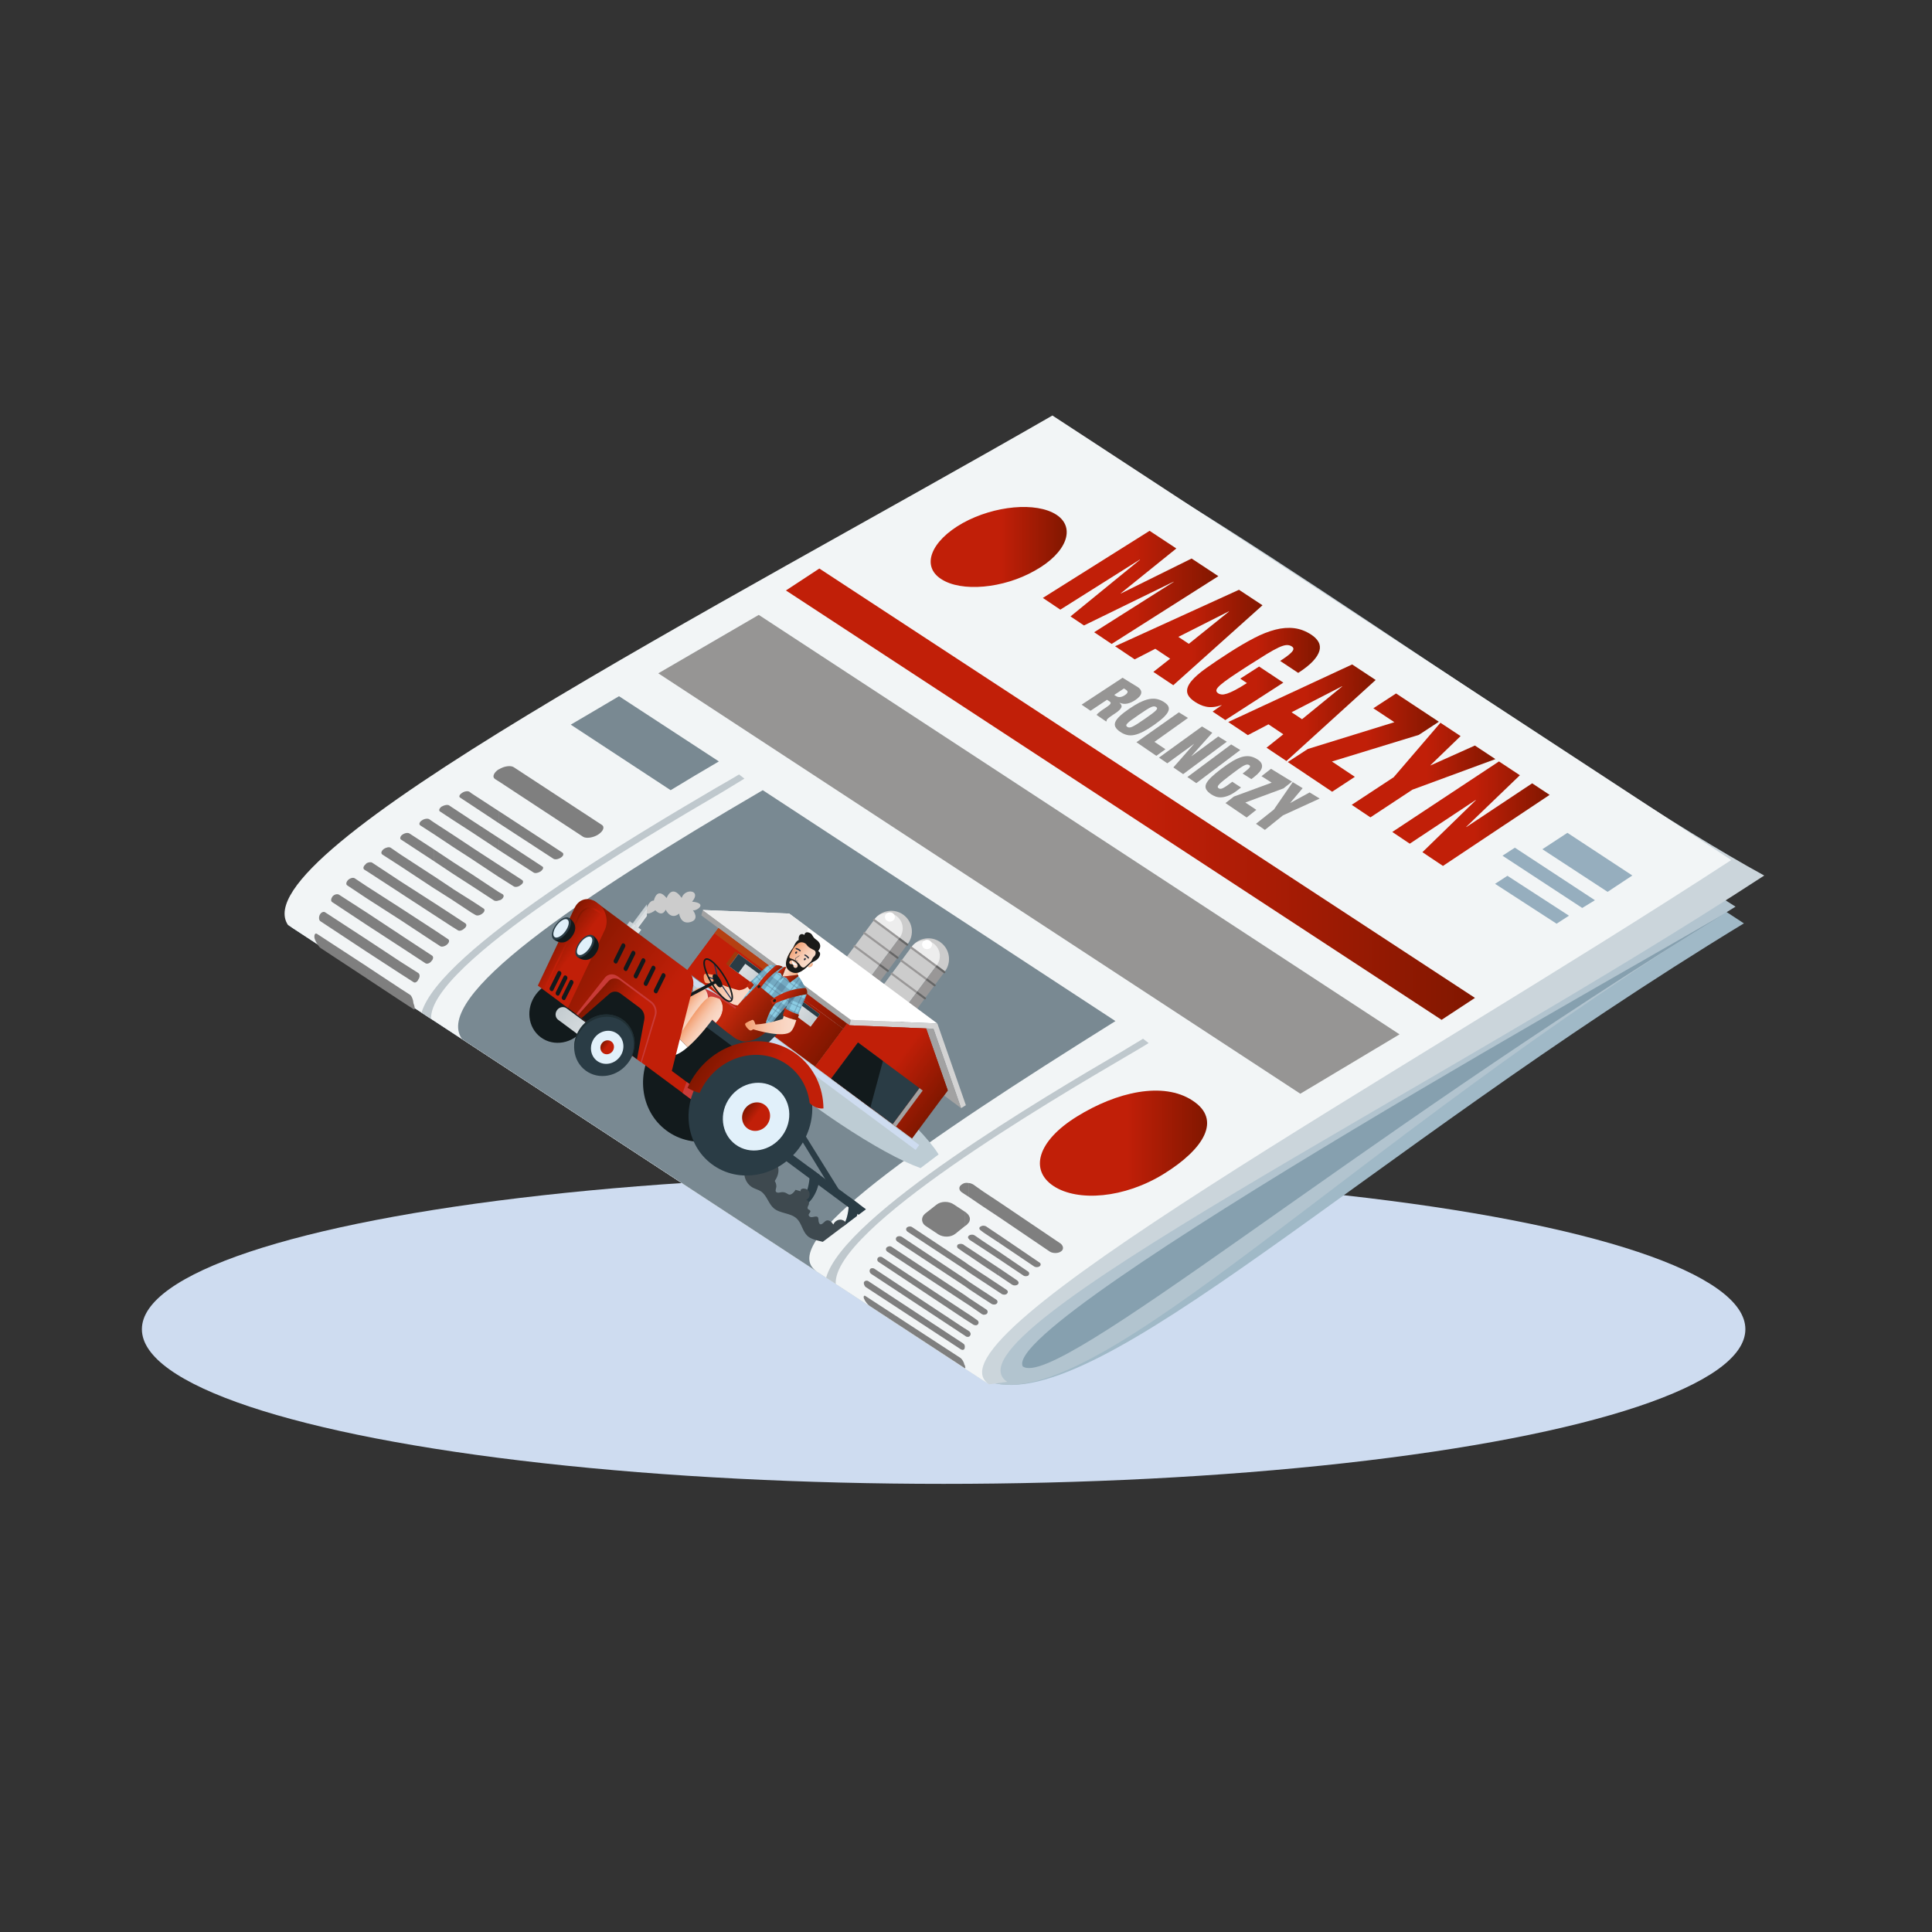 <?xml version="1.0" encoding="UTF-8"?><svg xmlns="http://www.w3.org/2000/svg" xmlns:xlink="http://www.w3.org/1999/xlink" viewBox="0 0 450 450"><rect x="0" y="0" width="450" height="450" fill="#333333" stroke="none"/><defs><style>.aw{fill:none;}.ax{fill:url(#p);}.ay{fill:url(#q);}.az{fill:url(#o);}.ba{fill:url(#r);}.bb{fill:url(#s);}.bc{fill:url(#u);}.bd{fill:url(#w);}.be{fill:url(#v);}.bf{fill:url(#t);}.bg{fill:url(#z);}.bh{fill:url(#y);}.bi{fill:url(#x);}.bj{fill:url(#af);}.bk{fill:url(#aa);}.bl{fill:url(#ae);}.bm{fill:url(#an);}.bn{fill:url(#ac);}.bo{fill:url(#am);}.bp{fill:url(#ab);}.bq{fill:url(#ag);}.br{fill:url(#ah);}.bs{fill:url(#at);}.bt{fill:url(#al);}.bu{fill:url(#aq);}.bv{fill:url(#ak);}.bw{fill:url(#av);}.bx{fill:url(#ap);}.by{fill:url(#au);}.bz{fill:url(#ao);}.ca{fill:url(#ad);}.cb{fill:url(#aj);}.cc{fill:url(#ai);}.cd{fill:url(#as);}.ce{fill:url(#ar);}.cf{fill:#cedcf0;}.cg,.ch,.ci,.cj,.ck,.cl,.cm,.cn,.co,.cp,.cq,.cr,.cs,.ct,.cu,.cv,.cw,.cx,.cy,.cz,.da,.db,.dc,.dd,.de,.df,.dg,.dh,.di,.dj{fill-rule:evenodd;}.cg,.dk{fill:#fff;}.dl{fill:#1a1a18;}.dm{mix-blend-mode:multiply;opacity:.52;}.ch{fill:#ededed;}.ci,.dn{fill:#2a3c45;}.do{fill:#ca5c47;}.cj{fill:#b2c4cf;}.dp{fill:#5a8da1;}.ck{fill:#d3d3d3;}.dq{fill:#22365b;}.dr{fill:#ab4b38;}.ds{fill:#1d2b2e;mix-blend-mode:screen;opacity:.71;}.dt{fill:#d67264;}.du,.cn{fill:#121a1c;}.dv,.dg{fill:#ccc;}.dw{fill:#8bcce3;}.dx{fill:#3e494f;}.dy{isolation:isolate;}.dz{fill:#c93b38;}.cl{fill:#96aebe;}.cm{fill:#666;}.ea,.dh{fill:#969594;}.co{fill:#9e3b0c;}.eb{fill:#212b3a;}.cp{fill:url(#d);}.cq{fill:url(#e);}.cr{fill:url(#f);}.cs{fill:url(#l);}.ct{fill:url(#n);}.cu{fill:url(#m);}.cv{fill:url(#h);}.cw{fill:url(#k);}.cx{fill:url(#j);}.cy{fill:url(#i);}.ec{fill:#ad584c;}.cz{fill:#bfc8cd;}.ed{opacity:.3;}.da{fill:#86a0af;}.ee{fill:#e1f0fa;}.db{fill:#a0b9c7;}.dc{fill:#f2f5f6;}.ef{clip-path:url(#g);}.eg{fill:#7f7f7f;}.dd{fill:#999797;}.eh{fill:#fbfbfb;}.de{fill:#798992;}.ei{fill:#bdccd4;}.ej{fill:#3c5c75;}.df{fill:#b54012;}.di{fill:#a2a2a2;}.dj{fill:#cbd5db;}</style><linearGradient id="d" x1="183.06" y1="184.98" x2="343.55" y2="184.98" gradientUnits="userSpaceOnUse"><stop offset=".52" stop-color="#c11f08"/><stop offset="1" stop-color="#811700"/></linearGradient><linearGradient id="e" x1="216.78" y1="127.4" x2="248.46" y2="127.4" xlink:href="#d"/><linearGradient id="f" x1="242.2" y1="266.27" x2="281.16" y2="266.27" xlink:href="#d"/><clipPath id="g"><polygon class="aw" points="176.72 300.5 91.05 236.14 177.66 184.04 259.81 237.83 176.72 300.5"/></clipPath><linearGradient id="h" x1="120.98" y1="217.59" x2="149.09" y2="217.59" gradientTransform="translate(229.05 -7.45) rotate(36.57)" xlink:href="#d"/><linearGradient id="i" x1="83.67" y1="223.37" x2="120.98" y2="223.37" gradientTransform="translate(229.05 -7.45) rotate(36.57)" xlink:href="#d"/><linearGradient id="j" x1="83.67" y1="223.37" x2="104.73" y2="223.37" gradientTransform="translate(229.05 -7.45) rotate(36.57)" xlink:href="#d"/><linearGradient id="k" x1="120.98" y1="217.59" x2="149.09" y2="217.59" gradientTransform="translate(229.05 -7.45) rotate(36.57)" xlink:href="#d"/><linearGradient id="l" x1="83.67" y1="217.12" x2="120.98" y2="217.12" gradientTransform="translate(229.05 -7.45) rotate(36.57)" xlink:href="#d"/><linearGradient id="m" x1="106.19" y1="220.2" x2="114.6" y2="220.2" gradientTransform="translate(229.05 -7.45) rotate(36.57)" gradientUnits="userSpaceOnUse"><stop offset=".15" stop-color="#e1e4e6"/><stop offset=".94" stop-color="#c5cdd1"/></linearGradient><linearGradient id="n" x1="90.99" x2="99.4" xlink:href="#m"/><linearGradient id="o" x1="338.39" y1="253.93" x2="343.18" y2="253.93" gradientTransform="translate(603.13 270.07) rotate(-143.43) scale(1 -1)" xlink:href="#m"/><linearGradient id="p" x1="366.27" y1="226.03" x2="378.35" y2="226.03" gradientTransform="translate(603.13 270.07) rotate(-143.43) scale(1 -1)" gradientUnits="userSpaceOnUse"><stop offset="0" stop-color="#fadbca"/><stop offset=".19" stop-color="#f9d7c5"/><stop offset=".41" stop-color="#f8cfb8"/><stop offset=".63" stop-color="#f7c0a2"/><stop offset=".86" stop-color="#f4ab83"/><stop offset="1" stop-color="#f39c6c"/></linearGradient><linearGradient id="q" x1="373.49" y1="236.29" x2="378.02" y2="236.29" xlink:href="#p"/><linearGradient id="r" x1="369.39" y1="236.18" x2="374.83" y2="236.18" xlink:href="#p"/><linearGradient id="s" x1="96.89" y1="222.67" x2="98.93" y2="222.67" gradientTransform="translate(229.05 -7.45) rotate(36.57)" gradientUnits="userSpaceOnUse"><stop offset="0" stop-color="#c1270b"/><stop offset=".27" stop-color="#c1270b"/><stop offset=".77" stop-color="#931e05"/><stop offset=".93" stop-color="#841c03"/><stop offset="1" stop-color="#841c03"/></linearGradient><linearGradient id="t" x1="101.54" y1="213.61" x2="104.84" y2="213.61" gradientTransform="translate(229.05 -7.45) rotate(36.57)" gradientUnits="userSpaceOnUse"><stop offset="0" stop-color="#f9dcca"/><stop offset="0" stop-color="#f9dcca"/><stop offset=".19" stop-color="#f8d8c5"/><stop offset=".4" stop-color="#f7cfb8"/><stop offset=".62" stop-color="#f6c0a2"/><stop offset=".85" stop-color="#f3ac84"/><stop offset="1" stop-color="#f29b6b"/></linearGradient><linearGradient id="u" x1="93.76" y1="228.08" x2="107.01" y2="228.08" xlink:href="#s"/><linearGradient id="v" x1="98.87" y1="218.52" x2="101.09" y2="218.52" xlink:href="#s"/><linearGradient id="w" x1="103.48" y1="219.3" x2="109.41" y2="219.3" xlink:href="#s"/><linearGradient id="x" x1="100.83" y1="215.38" x2="102.36" y2="215.38" xlink:href="#s"/><linearGradient id="y" x1="102.36" y1="215.31" x2="105.33" y2="215.31" xlink:href="#s"/><linearGradient id="z" x1="-4399.34" y1="-95.37" x2="-4393.82" y2="-95.37" gradientTransform="translate(-3104.86 -2693.73) rotate(-137.21) scale(1 -1)" xlink:href="#t"/><linearGradient id="aa" x1="-4398.98" y1="-95.47" x2="-4399.99" y2="-95.4" gradientTransform="translate(-3104.86 -2693.73) rotate(-137.21) scale(1 -1)" xlink:href="#t"/><linearGradient id="ab" x1="1654.69" y1="2560.32" x2="1666.76" y2="2560.32" gradientTransform="translate(2022.57 -2194.57) rotate(-175.82) scale(1 -1)" xlink:href="#p"/><linearGradient id="ac" x1="386.38" y1="254.1" x2="400.92" y2="254.1" gradientTransform="translate(603.13 270.07) rotate(-143.43) scale(1 -1)" xlink:href="#m"/><linearGradient id="ad" x1="397.16" y1="224.72" x2="398.81" y2="224.72" gradientTransform="translate(603.13 270.07) rotate(-143.43) scale(1 -1)" xlink:href="#m"/><linearGradient id="ae" x1="397.94" y1="224.83" x2="398.31" y2="224.83" gradientTransform="translate(603.13 270.07) rotate(-143.43) scale(1 -1)" xlink:href="#m"/><linearGradient id="af" x1="396.31" y1="228.39" x2="399.66" y2="228.39" gradientTransform="translate(-250.56 444.77) scale(1 -1)" xlink:href="#m"/><linearGradient id="ag" x1="398.03" y1="228.39" x2="398.99" y2="228.39" gradientTransform="translate(-251.51 444.46) scale(1 -1)" xlink:href="#m"/><linearGradient id="ah" x1="353.34" y1="240.35" x2="409.23" y2="240.35" gradientTransform="translate(603.13 270.07) rotate(-143.43) scale(1 -1)" xlink:href="#d"/><linearGradient id="ai" x1="399.2" y1="240.33" x2="411.91" y2="240.33" gradientTransform="translate(603.13 270.07) rotate(-143.43) scale(1 -1)" xlink:href="#d"/><linearGradient id="aj" x1="404.83" y1="240.74" x2="410.07" y2="240.74" gradientTransform="translate(603.13 270.07) rotate(-143.43) scale(1 -1)" xlink:href="#d"/><linearGradient id="ak" x1="378.09" y1="245.98" x2="396.3" y2="245.98" gradientTransform="translate(603.13 270.07) rotate(-143.43) scale(1 -1)" xlink:href="#d"/><linearGradient id="al" x1="384.83" y1="254.1" x2="387.94" y2="254.1" gradientTransform="translate(603.13 270.07) rotate(-143.43) scale(1 -1)" xlink:href="#d"/><linearGradient id="am" x1="337.45" y1="239.82" x2="366.2" y2="239.82" gradientTransform="translate(603.13 270.07) rotate(-143.43) scale(1 -1)" xlink:href="#d"/><linearGradient id="an" x1="345.73" y1="246.4" x2="352.08" y2="246.4" gradientTransform="translate(422.51 609) rotate(-90) scale(1 -1)" xlink:href="#d"/><linearGradient id="ao" x1="107.49" y1="222.58" x2="111.16" y2="222.58" xlink:href="#s"/><linearGradient id="ap" x1="242.91" y1="136.81" x2="283.78" y2="136.81" xlink:href="#d"/><linearGradient id="aq" x1="259.72" y1="148.48" x2="294.06" y2="148.48" xlink:href="#d"/><linearGradient id="ar" x1="276.5" y1="156.99" x2="307.44" y2="156.99" xlink:href="#d"/><linearGradient id="as" x1="286.08" y1="166.01" x2="320.42" y2="166.01" xlink:href="#d"/><linearGradient id="at" x1="299.96" y1="172.96" x2="335.14" y2="172.96" xlink:href="#d"/><linearGradient id="au" x1="314.83" y1="179.35" x2="348.3" y2="179.35" xlink:href="#d"/><linearGradient id="av" x1="324.29" y1="189.53" x2="360.94" y2="189.53" xlink:href="#d"/></defs><g class="dy"><g id="a"><ellipse class="cf" cx="219.79" cy="309.6" rx="186.74" ry="36.02"/></g><g id="c"><path class="db" d="M243.25,109.16c-69.41,50.62-155.95,119.59-176.18,106.27l154.73,101.38c.5.14,1.01.29,1.58.36l7.27,4.75c25.2,7.63,86.26-52.56,175.54-106.85l-154.01-100.8-.5.36-8.42-5.47Z"/><path class="cj" d="M243.25,109.16c-69.41,50.62-155.95,119.59-176.18,106.27l154.73,101.38c.5.14,1.01.29,1.58.36l7.27,4.75c25.2,7.63,84.38-56.38,173.59-110.74l-152.06-96.91-.5.36-8.42-5.47Z"/><path class="dj" d="M410.94,203.92c-77.33,50.47-192.67,107.21-176.33,117.94l-4.25.58-154.37-101.09c-11.23-16.7,99.72-73.58,176.54-117.72,34.13,16.92,117.94,78.19,158.4,100.3Z"/><path class="dc" d="M403.24,200.32c-77.98,50.83-189.22,111.38-172.87,122.11l-8.93-5.83h0l-154.37-101.16c-11.23-16.7,100.58-74.09,178.06-118.66l8.93,5.83,149.18,97.7Z"/><polygon class="cp" points="190.84 132.42 343.55 232.43 335.77 237.54 183.06 137.53 190.84 132.42"/><path class="cq" d="M246.06,119.89c4.61,3.02,2.38,8.93-5.04,13.03-7.34,4.18-17.14,5.04-21.82,1.94-4.68-3.02-2.38-8.86,5.04-13.03,7.42-4.1,17.14-4.97,21.82-1.94Z"/><path class="de" d="M259.81,237.83c-45.5,28.44-79.56,51.77-69.55,58.32l-82.66-54.14c-6.84-9.79,26.14-32.33,70.06-57.96l82.15,53.78Z"/><polygon class="cl" points="365.08 193.98 380.2 203.92 374.44 207.73 359.25 197.8 365.08 193.98"/><polygon class="cl" points="349.96 199.31 368.53 211.48 371.49 209.68 352.84 197.44 349.96 199.31"/><polygon class="cl" points="348.23 205.86 362.56 215.15 365.44 213.28 351.11 203.99 348.23 205.86"/><path class="cz" d="M100.41,237.32l-2.23-1.44c4.25-14.62,51.41-42.26,68.54-52.34,2.52-1.44,4.39-2.52,5.33-3.1l.07-.07,1.3,1.01h-.07c-1.01.65-2.88,1.73-5.33,3.24-17.71,10.37-68.26,40.03-67.61,52.7Z"/><path class="cz" d="M194.65,299.03l-2.23-1.44c4.18-14.62,51.26-42.34,68.47-52.42,2.52-1.51,4.32-2.59,5.26-3.17l.07-.07,1.3,1.01-.07.07c-1.01.65-2.88,1.73-5.33,3.17-17.71,10.37-68.18,40.1-67.46,52.85Z"/><path class="de" d="M132.95,168.78c3.67-2.16,7.49-4.39,11.23-6.62l23.26,15.19c-3.82,2.23-7.56,4.46-11.23,6.7l-23.26-15.26Z"/><path class="cr" d="M277.74,256.33c6.91,4.46,2.66,11.3-6.62,17.06s-20.09,6.55-25.7,2.88-3.89-10.44,5.4-16.2,20.09-8.21,26.93-3.74Z"/><polygon class="dh" points="325.98 240.92 302.87 254.75 153.33 156.83 176.73 143.22 325.98 240.92"/><path class="eg" d="M116.1,179.22h.07c1.22-.79,2.81-1.01,3.53-.5l20.45,13.39c.79.5.36,1.51-.86,2.3-1.15.72-2.74.94-3.46.5l-19.73-12.96v-2.74h0ZM116.1,209.75v-2.02l1.01.58c.36.29.22.79-.36,1.22-.22.14-.43.14-.65.22h0ZM116.1,204.2v-2.81l5.54,3.6c.36.29.22.79-.36,1.15-.5.43-1.3.58-1.66.29l-3.53-2.23h0ZM116.1,197.94l8.14,5.26c.36.29,1.08.14,1.66-.22.58-.43.79-.94.43-1.15l-10.22-6.7v2.81h0ZM116.1,191.68l12.82,8.35c.36.22,1.08.14,1.73-.29.58-.36.72-.86.36-1.15l-14.9-9.72v2.81ZM115.31,181.45c-.72-.43-.36-1.44.79-2.23v2.74l-.79-.5h0ZM116.1,188.87v2.81l-6.19-4.1v-2.74l6.19,4.03h0ZM116.1,195.13l-6.19-4.03v2.74l6.19,4.1v-2.81h0ZM116.1,201.4v2.81l-6.19-4.1v-2.74l6.19,4.03h0ZM116.1,207.73l-6.19-4.1v2.74l5.18,3.38c.29.14.65.14,1.01,0v-2.02h0ZM109.91,212.63v-2.81l2.74,1.8c.36.22.22.79-.29,1.15-.5.43-1.22.58-1.58.36l-.86-.5ZM109.91,184.84v2.74l-2.74-1.8c-.36-.22-.14-.72.43-1.08.58-.43,1.37-.5,1.73-.29l.58.43h0ZM109.91,191.1v2.74l-4.46-2.88v-2.81l4.46,2.95h0ZM109.91,197.36v2.74l-4.46-2.88v-2.81l4.46,2.95h0ZM109.91,203.63v2.74l-4.46-2.88v-2.74l4.46,2.88h0ZM109.91,209.82v2.81l-4.46-2.95v-2.66l4.46,2.81h0ZM105.45,215.94v-2.81l2.95,1.94c.36.29.29.79-.29,1.22-.43.43-1.15.65-1.51.36l-1.15-.72ZM105.45,188.15v2.81l-2.95-1.94c-.36-.22-.22-.72.36-1.15.65-.36,1.37-.5,1.73-.29l.86.58h0ZM105.45,194.41v2.81l-4.32-2.88v-2.74l4.32,2.81h0ZM105.45,200.75v2.74l-4.32-2.88v-2.74l4.32,2.88h0ZM105.45,207.01v2.66l-4.32-2.74v-2.81l4.32,2.88h0ZM105.45,213.13v2.81l-4.32-2.81v-2.81l4.32,2.81h0ZM101.13,219.47v-2.88l3.24,2.16c.36.22.29.79-.22,1.22-.43.43-1.22.65-1.58.43l-1.44-.94ZM101.13,191.6v2.74l-3.24-2.09c-.36-.22-.22-.79.36-1.15.58-.43,1.37-.5,1.73-.29l1.15.79h0ZM101.13,197.87l-5.76-3.74c-.36-.22-1.08-.14-1.66.29-.22.14-.36.36-.43.5v.5c.07.07.07.14.14.14l7.7,5.04v-2.74h0ZM101.13,204.13v2.81l-7.85-5.18v-2.74l7.85,5.11h0ZM101.13,210.32l-7.85-5.04v2.74l7.85,5.11v-2.81h0ZM101.13,216.59v2.88l-7.85-5.18v-2.81l7.85,5.11h0ZM93.28,233.08v-2.81l2.23,1.44c.36.22.72,1.08.79,1.94.36.94.43,1.66.07,1.44l-3.1-2.02h0ZM93.28,226.81v-2.81l4.18,2.66c.36.29.36.94,0,1.44-.22.58-.79.94-1.15.65l-3.02-1.94h0ZM93.28,220.55l5.83,3.82c.36.22,1.01,0,1.37-.5.5-.5.5-1.08.14-1.3l-7.34-4.82v2.81ZM93.28,194.92v.5c-.07-.14-.07-.29,0-.5h0ZM93.28,199.02v2.74l-4.25-2.74c-.36-.29-.22-.79.29-1.22.58-.43,1.3-.58,1.66-.36l2.3,1.58h0ZM93.28,205.28l-6.55-4.32c-.29-.22-.86-.14-1.3.07v1.87l7.85,5.11v-2.74h0ZM93.28,211.48v2.81l-7.85-5.04v-2.81l7.85,5.04h0ZM93.28,217.74l-7.85-5.18v2.88l7.85,5.11v-2.81h0ZM93.28,224v2.81l-7.85-5.11v-2.88l7.85,5.18h0ZM93.28,230.27l-7.85-5.18v2.81l7.85,5.18v-2.81ZM85.43,201.04v1.87l-.58-.36c-.36-.29-.22-.79.29-1.22.07-.14.22-.22.29-.29h0ZM85.43,206.44v2.81l-4.54-3.02c-.36-.22-.29-.79.22-1.3.5-.43,1.15-.58,1.51-.36l2.81,1.87h0ZM85.43,212.56l-6.48-4.18c-.43-.22-1.08-.07-1.51.43-.36.5-.43,1.08-.07,1.3l8.06,5.33v-2.88h0ZM85.43,218.82v2.88l-10.8-7.13c-.36-.22-.43-.94-.14-1.51s.86-.79,1.22-.58l9.72,6.34h0ZM85.43,225.08l-11.59-7.56c-.43-.29-.72.22-.58,1.01.29,1.01,1.08,2.09,1.44,2.3l10.73,7.06v-2.81Z"/><path class="eg" d="M232.67,279.95l14.4,9.72c.65.58.72,1.37.07,1.8-.65.5-1.87.5-2.59.07l-11.88-8.06v-3.53h0ZM232.67,300.97v-1.73l1.73,1.15c.43.29.43.65.14.94s-.86.29-1.22.07l-.65-.43h0ZM232.67,297.16l3.1,2.09c.36.22.94.22,1.3-.07.29-.29.22-.65-.14-.94l-4.25-2.88v1.8h0ZM232.67,293.27l5.69,3.82c.29.22.86.22,1.15,0,.29-.29.29-.72-.07-.94l-6.77-4.61v1.73h0ZM232.67,289.45l8.21,5.54c.36.22.94.22,1.3-.07.29-.22.29-.65-.07-.86l-9.43-6.41v1.8ZM229.07,277.57l3.6,2.38v3.53l-3.6-2.38v-3.53h0ZM232.67,287.65v1.8l-3.6-2.38v-1.58c.22,0,.43.07.58.14l3.02,2.02h0ZM232.67,291.54l-3.6-2.38v1.73l3.6,2.38v-1.73h0ZM232.67,295.36v1.8l-3.6-2.38v-1.8l3.6,2.38h0ZM232.67,299.24l-3.6-2.38v1.73l3.6,2.38v-1.73h0ZM229.07,306.23v-1.66l.65.43c.36.22.43.65.14,1.01-.14.14-.5.22-.79.22h0ZM229.07,302.48v-1.73l2.95,1.94c.36.22.43.65.14.94s-.86.29-1.22.07l-1.87-1.22ZM225.69,275.56c.29,0,.65.14.94.29l2.45,1.73v3.53l-3.38-2.3v-3.24h0ZM229.07,285.49v1.58l-.65-.5c-.36-.22-.43-.65-.07-.86.22-.14.43-.22.72-.22h0ZM229.07,289.16v1.73l-3.31-2.16c0-.07-.07-.07-.07-.14v-.79h0c.36-.29.94-.29,1.3-.07l2.09,1.44h0ZM229.07,292.98l-3.38-2.23v1.73l3.38,2.3v-1.8h0ZM229.07,296.87v1.73l-3.38-2.23v-1.73l3.38,2.23h0ZM229.07,300.76l-3.38-2.23v1.73l3.38,2.23v-1.73h0ZM229.07,304.57v1.66c-.14-.07-.22-.07-.36-.14l-3.02-2.09v-1.66l3.38,2.23h0ZM225.69,311.34v-1.3c.36.22.5.72.29,1.01-.07.14-.14.22-.29.29h0ZM225.69,307.88l1.01.65c.36.22.86.22,1.08-.07.29-.36.14-.79-.22-1.01l-1.87-1.3v1.73h0ZM225.69,284.7v-1.51c.29.43.29,1.01,0,1.51ZM224.68,275.56c.29-.07.65-.07,1.01,0v3.24l-1.01-.65v-2.59h0ZM225.69,283.19v1.51c-.14.14-.29.36-.5.58l-.5.36v-3.46l.29.22c.29.22.58.5.72.79h0ZM225.69,287.8v.79c-.29-.22-.29-.58,0-.79h0ZM225.69,290.75v1.73l-1.01-.65v-1.73l1.01.65h0ZM225.69,294.64v1.73l-1.01-.72v-1.73l1.01.72h0ZM225.69,298.52v1.73l-1.01-.72v-1.73l1.01.72h0ZM225.69,302.34v1.66l-1.01-.65v-1.73l1.01.72h0ZM225.69,306.16v1.73l-1.01-.65v-1.73l1.01.65h0ZM225.69,310.04v1.3c-.22.07-.5.07-.72-.07l-.29-.22v-1.66l1.01.65h0ZM224.68,318.68v-.79c.22.58.22.86,0,.79h0ZM224.68,314.08v-.72c.07.22.07.43,0,.65v.07ZM224.03,277.72c-.72-.5-.79-1.3-.07-1.8.22-.14.43-.29.72-.36v2.59l-.65-.43h0ZM224.68,282.18v3.46l-2.16,1.73c-1.08.86-2.81.86-3.96.14l-2.81-1.87c-1.22-.72-1.3-2.09-.29-2.95l2.66-2.09c1.08-.86,2.88-.86,4.03-.07l2.52,1.66h0ZM224.68,290.1v1.73l-1.44-1.01c-.36-.22-.43-.65-.14-.94.36-.22.94-.22,1.3,0l.29.22h0ZM224.68,293.92l-12.17-8.06c-.36-.29-.94-.22-1.22,0-.36.29-.29.72.07,1.01l13.32,8.78v-1.73h0ZM224.68,297.8l-14.62-9.72c-.36-.22-.94-.22-1.22.07s-.22.72.14,1.01l15.7,10.37v-1.73h0ZM224.68,301.62l-16.92-11.16c-.36-.29-.86-.22-1.22.07-.29.29-.22.79.14,1.01l18,11.81v-1.73h0ZM224.68,305.51v1.73l-19.94-13.25c-.43-.22-.5-.65-.29-1.01.29-.29.79-.36,1.15-.07l19.08,12.6h0ZM224.68,309.4v1.66l-21.74-14.33c-.36-.22-.5-.72-.29-1.08.14-.29.65-.36,1.01-.14l21.02,13.9h0ZM224.68,313.36v.72c-.14.36-.5.43-.86.22l-22.1-14.47c-.36-.22-.58-.79-.5-1.15.14-.36.65-.5,1.01-.29l22.03,14.47c.22.14.36.29.43.5h0ZM224.68,317.89v.79l-.07-.07-22.1-14.47c-.36-.22-1.01-1.01-1.3-1.73-.14-.5.07-.79.43-.5l22.1,14.4c.36.29.79.94.86,1.51l.07.07Z"/><path class="da" d="M238.21,318.25c7.7,5.76,76.1-51.98,164.45-106.06-9.22,5.83-169.85,94.97-164.45,106.06Z"/><g class="ef"><ellipse class="ei" cx="190.52" cy="250.86" rx="5.96" ry="36" transform="translate(-124.47 254.41) rotate(-53.43)"/><rect class="cf" x="146.84" y="244.46" width="74.15" height="1.43" transform="translate(182.28 -61.31) rotate(36.57)"/><polygon class="dg" points="192.12 247.8 197.94 252.12 218.19 224.83 212.36 220.51 192.12 247.8 192.12 247.8"/><polygon class="dd" points="197.94 252.12 199.85 253.54 220.1 226.24 218.19 224.83 197.94 252.12 197.94 252.12"/><path class="dg" d="M219.1,219.51c2.14,1.58,2.58,4.6,1,6.73l-7.73-5.74c1.58-2.14,4.6-2.58,6.73-1h0Z"/><path class="ch" d="M217.44,219.76c1.61,1.19,1.95,3.46.75,5.07l-5.82-4.32c1.19-1.61,3.46-1.95,5.07-.75h0Z"/><path class="cg" d="M216.59,219.11c.52.35.65,1.02.28,1.51-.37.49-1.08.61-1.61.26-.52-.35-.65-1.02-.28-1.51.37-.49,1.08-.61,1.61-.26h0Z"/><path class="dd" d="M212.07,220.9c-.11-.08-.13-.23-.05-.34s.23-.13.34-.05l5.82,4.32-.29.39-5.82-4.32Z"/><path class="cm" d="M217.9,225.22l.29-.39,1.91,1.42c.11.08.13.23.05.34s-.23.13-.34.05l-1.91-1.42Z"/><path class="dd" d="M209.81,223.95c-.11-.08-.13-.23-.05-.34s.23-.13.34-.05l5.82,4.32-.29.39-5.82-4.32Z"/><path class="cm" d="M215.64,228.27l.29-.39,1.91,1.42c.11.08.13.23.05.34s-.23.13-.34.05l-1.91-1.42Z"/><path class="dd" d="M207.55,226.99c-.11-.08-.13-.23-.05-.34s.23-.13.34-.05l5.82,4.32-.29.39-5.82-4.32Z"/><path class="cm" d="M213.38,231.31l.29-.39,1.91,1.42c.11.08.13.23.05.34s-.23.13-.34.05l-1.91-1.42Z"/><path class="dd" d="M205.3,230.04c-.11-.08-.13-.23-.05-.34s.23-.13.34-.05l5.82,4.32-.29.39-5.82-4.32Z"/><path class="cm" d="M211.12,234.36l.29-.39,1.91,1.42c.11.08.13.23.05.34s-.23.13-.34.05l-1.91-1.42Z"/><path class="dd" d="M203.04,233.08c-.11-.08-.13-.23-.05-.34s.23-.13.34-.05l5.82,4.32-.29.39-5.82-4.32Z"/><path class="cm" d="M208.86,237.4l.29-.39,1.91,1.42c.11.08.13.23.05.34s-.23.13-.34.05l-1.91-1.42Z"/><path class="dd" d="M200.78,236.13c-.11-.08-.13-.23-.05-.34s.23-.13.34-.05l5.82,4.32-.29.39-5.82-4.32Z"/><path class="cm" d="M206.6,240.45l.29-.39,1.91,1.42c.11.08.13.23.05.34s-.23.13-.34.05l-1.91-1.42Z"/><path class="dd" d="M198.52,239.17c-.11-.08-.13-.23-.05-.34s.23-.13.34-.05l5.82,4.32-.29.39-5.82-4.32Z"/><path class="cm" d="M204.34,243.49l.29-.39,1.91,1.42c.11.08.13.23.05.34s-.23.13-.34.05l-1.91-1.42Z"/><path class="dd" d="M196.26,242.22c-.11-.08-.13-.23-.05-.34s.23-.13.34-.05l5.82,4.32-.29.39-5.82-4.32Z"/><path class="cm" d="M202.08,246.54l.29-.39,1.91,1.42c.11.08.13.23.05.34s-.23.13-.34.05l-1.91-1.42Z"/><path class="dd" d="M194,245.26c-.11-.08-.13-.23-.05-.34s.23-.13.34-.05l5.82,4.32-.29.39-5.82-4.32Z"/><path class="cm" d="M199.82,249.59l.29-.39,1.91,1.42c.11.08.13.23.05.34s-.23.13-.34.05l-1.91-1.42Z"/><polygon class="dg" points="183.47 241.39 189.3 245.71 209.54 218.42 203.72 214.1 183.47 241.39 183.47 241.39"/><polygon class="dd" points="189.3 245.71 191.21 247.12 211.45 219.83 209.54 218.42 189.3 245.71 189.3 245.71"/><path class="dg" d="M210.45,213.1c2.14,1.58,2.58,4.6,1,6.73l-7.73-5.74c1.58-2.14,4.6-2.58,6.73-1h0Z"/><path class="ch" d="M208.79,213.34c1.61,1.19,1.95,3.46.75,5.07l-5.82-4.32c1.19-1.61,3.46-1.95,5.07-.75h0Z"/><path class="cg" d="M207.94,212.7c.52.35.65,1.02.28,1.51-.37.49-1.08.61-1.61.26-.52-.35-.65-1.02-.28-1.51.37-.49,1.08-.61,1.61-.26h0Z"/><path class="dd" d="M203.43,214.49c-.11-.08-.13-.23-.05-.34s.23-.13.34-.05l5.82,4.32-.29.39-5.82-4.32Z"/><path class="cm" d="M209.25,218.81l.29-.39,1.91,1.42c.11.08.13.23.05.34s-.23.13-.34.05l-1.91-1.42Z"/><path class="dd" d="M201.17,217.53c-.11-.08-.13-.23-.05-.34s.23-.13.34-.05l5.82,4.32-.29.39-5.82-4.32Z"/><path class="cm" d="M206.99,221.85l.29-.39,1.91,1.42c.11.08.13.23.05.34s-.23.13-.34.05l-1.91-1.42Z"/><path class="dd" d="M198.91,220.58c-.11-.08-.13-.23-.05-.34s.23-.13.34-.05l5.82,4.32-.29.39-5.82-4.32Z"/><path class="cm" d="M204.73,224.9l.29-.39,1.91,1.42c.11.08.13.23.05.34s-.23.13-.34.05l-1.91-1.42Z"/><path class="dd" d="M196.65,223.62c-.11-.08-.13-.23-.05-.34s.23-.13.34-.05l5.82,4.32-.29.39-5.82-4.32Z"/><path class="cm" d="M202.48,227.94l.29-.39,1.91,1.42c.11.08.13.23.05.34s-.23.13-.34.05l-1.91-1.42Z"/><path class="dd" d="M194.39,226.67c-.11-.08-.13-.23-.05-.34s.23-.13.34-.05l5.82,4.32-.29.39-5.82-4.32Z"/><path class="cm" d="M200.22,230.99l.29-.39,1.91,1.42c.11.08.13.23.05.34s-.23.13-.34.05l-1.91-1.42Z"/><path class="dd" d="M192.13,229.71c-.11-.08-.13-.23-.05-.34s.23-.13.34-.05l5.82,4.32-.29.39-5.82-4.32Z"/><path class="cm" d="M197.96,234.04l.29-.39,1.91,1.42c.11.08.13.23.05.34s-.23.13-.34.05l-1.91-1.42Z"/><path class="dd" d="M189.87,232.76c-.11-.08-.13-.23-.05-.34s.23-.13.34-.05l5.82,4.32-.29.39-5.82-4.32Z"/><path class="cm" d="M195.7,237.08l.29-.39,1.91,1.42c.11.08.13.23.05.34s-.23.13-.34.05l-1.91-1.42Z"/><path class="dd" d="M187.61,235.81c-.11-.08-.13-.23-.05-.34s.23-.13.34-.05l5.82,4.32-.29.39-5.82-4.32Z"/><path class="cm" d="M193.44,240.13l.29-.39,1.91,1.42c.11.08.13.23.05.34s-.23.13-.34.05l-1.91-1.42Z"/><path class="dd" d="M185.35,238.85c-.11-.08-.13-.23-.05-.34s.23-.13.34-.05l5.82,4.32-.29.39-5.82-4.32Z"/><path class="cm" d="M191.18,243.17l.29-.39,1.91,1.42c.11.08.13.23.05.34s-.23.13-.34.05l-1.91-1.42Z"/><polygon class="di" points="198.18 237.56 163.69 211.96 163.35 213.22 197.85 238.81 198.18 237.56 198.18 237.56"/><polygon class="cg" points="218.33 238.39 183.83 212.79 163.69 211.96 198.18 237.56 218.33 238.39 218.33 238.39"/><polygon class="ck" points="198.18 237.56 218.33 238.39 224.97 257.42 223.86 258.11 217.42 239.62 197.85 238.81 198.18 237.56 198.18 237.56"/><polygon class="di" points="220.75 253.98 215.71 239.55 217.42 239.62 223.86 258.11 219.88 255.15 220.75 253.98 220.75 253.98"/><polygon class="cv" points="220.75 253.98 215.71 239.55 197.85 238.81 197.3 238.41 189.86 248.44 212.43 265.19 220.75 253.98 220.75 253.98"/><polygon class="cy" points="189.86 248.44 196.4 239.62 166.43 217.39 159.89 226.21 189.86 248.44 189.86 248.44"/><polygon class="cx" points="166.43 217.39 159.89 226.21 176.8 238.76 179.87 227.36 166.43 217.39 166.43 217.39"/><polygon class="cw" points="208.73 239.26 197.85 238.81 197.3 238.41 189.86 248.44 203.52 258.58 208.5 240.08 214.13 240.32 219.49 255.67 220.75 253.98 215.71 239.55 208.73 239.26 208.73 239.26"/><polygon class="ci" points="199.84 242.82 214.17 253.45 207.94 261.85 193.6 251.22 199.84 242.82 199.84 242.82"/><polygon class="di" points="214.17 253.45 214.92 254.01 208.69 262.41 207.94 261.85 214.17 253.45 214.17 253.45"/><polygon class="cn" points="199.84 242.82 205.65 247.13 202.72 257.98 193.6 251.22 199.84 242.82 199.84 242.82"/><polygon class="cs" points="196.4 239.62 197.3 238.41 167.33 216.17 166.43 217.39 196.4 239.62 196.4 239.62"/><polygon class="cu" points="184.21 231.23 190.96 236.24 188.81 239.14 182.06 234.12 184.21 231.23 184.21 231.23"/><polygon class="co" points="183.46 230.67 184.21 231.23 182.06 234.12 181.31 233.57 183.46 230.67 183.46 230.67"/><polygon class="ci" points="184.21 231.23 190.96 236.24 190.42 236.96 185.8 233.53 184.19 235.7 182.06 234.12 184.21 231.23 184.21 231.23"/><polygon class="co" points="171.25 221.61 172 222.17 169.85 225.07 169.1 224.51 171.25 221.61 171.25 221.61"/><polygon class="df" points="167.33 216.17 166.43 217.39 179.87 227.36 180.3 225.79 167.33 216.17 167.33 216.17"/><polygon class="ct" points="172 222.17 178.76 227.18 176.61 230.08 169.85 225.07 172 222.17 172 222.17"/><polygon class="ci" points="172 222.17 178.76 227.18 178.22 227.91 173.59 224.48 171.98 226.65 169.85 225.07 172 222.17 172 222.17"/><polygon class="ch" points="188.24 216.07 183.83 212.79 163.69 211.96 185.06 227.82 188.24 216.07"/><path class="dn" d="M206.8,285.45l2.37,1.76s.02,7.28-6.79,8.53l-.24-.18s5.16-1.77,4.66-10.11Z"/><path class="dn" d="M197.69,278.69l2.37,1.76s.02,7.28-6.79,8.53l-.24-.18s5.16-1.77,4.66-10.11Z"/><path class="dn" d="M188.58,271.93l2.37,1.76s.02,7.28-6.79,8.53l-.24-.18s5.16-1.77,4.66-10.11Z"/><path class="az" d="M179.47,265.17l2.37,1.76s.02,7.28-6.79,8.53l-.24-.18s5.16-1.77,4.66-10.11Z"/><polygon class="dn" points="178.52 267.02 207.8 288.74 209.18 287.21 179.9 265.49 178.52 267.02"/><polygon class="dn" points="193.78 277.21 174.15 245.06 174.88 244.07 195.29 276.9 193.78 277.21"/><path class="dx" d="M205.21,297.67c-.06-.1-.14-.18-.22-.27-.13-.14-.25-.32-.22-.51.02-.15.13-.28.18-.42.13-.34-.05-.73-.33-.95-.28-.23-.64-.32-.99-.41.48-.12.97-.24,1.38-.52.41-.28.73-.75.68-1.25-.05-.49-.56-.93-1.04-.78.45-.3.9-.67,1.05-1.19.31-1.11-1.16-1.5-1.97-1.28-1.31.36-2.14,1.97-3.73,1.34-.44-.18-.76-.57-1.16-.82-.67-.43-1.58-.44-2.26-.03.29-.17.1-.64-.19-.82-.29-.18-.67-.27-.81-.58-.14-.31.04-.67.1-1,.04-.21-.07-.45-.01-.64.05-.15.26-.23.32-.4.08-.24.16-.8-.15-.95.29.14.65.12.92-.05,1.25-.78-.03-2.09-1.06-2.06-.69.02-1.34.48-1.59,1.13-.21-.29-.44-.58-.74-.78-.3-.19-.71-.26-1.02-.08-.5.3-1.29,1.54-1.65.25-.18-.66.16-1.43-.98-1.21-.28.05-.56.14-.84.1-.28-.04-.56-.28-.52-.56.05-.34.52-.59.38-.91-.09-.22-.4-.24-.55-.41-.13-.16-.1-.39-.03-.58.08-.19.2-.36.25-.56.1-.42-.2-.89-.62-.97.42-.21.72-.63.79-1.09.1-.69-.29-1.28-.94-1.51-.38-.13-1.34-.1-1.14.57-.4-.11-.8-.23-1.2-.34-.27.45-.98,1.31-1.59,1.09-.19-.07-.35-.2-.52-.3-.36-.2-.78-.29-1.19-.23-.22.03-.43.09-.65.11-.22.01-.46-.04-.6-.2-.25-.28.07-.89.08-1.23,0-.46-.12-.91-.37-1.29.57-.85.96-1.87.84-2.89-.12-1.02-.83-2.01-1.83-2.22-.81-.17-1.63.16-2.46.25s-1.85-.22-2-1.04c-.12-.09-1.66,3.44-1.66,4.01,0,1.38.76,2.77,1.99,3.43.61.33,1.31.49,1.89.87,1.39.92,1.74,2.86,3,3.94,1.51,1.28,3.94,1.04,5.37,2.42,1.14,1.1,1.31,2.94,2.47,4.01,1.29,1.19,3.32,1.05,4.87,1.88,1.94,1.03,2.75,3.24,4.22,4.76,1.56,1.6,3.68,2.71,5.67,3.69.58.29.85.52,1.54.41.29-.04.97-.29.9-.69-.01-.08-.04-.14-.08-.21Z"/><ellipse class="du" cx="164.19" cy="251.25" rx="15.04" ry="14.06" transform="translate(-135.42 233.42) rotate(-53.43)"/><rect class="du" x="152.24" y="238.33" width="20.05" height="14.82" transform="translate(178.36 -48.3) rotate(36.57)"/><path class="dn" d="M169.53,240.35l6.84,5.08,6.82-6.74c.96-.95.87-2.37-.2-3.17l-2.95-2.19c-1.07-.8-2.73-.67-3.69.28l-6.82,6.74Z"/><rect class="dn" x="162.6" y="240.87" width="14.6" height="2.07" transform="translate(177.58 -53.6) rotate(36.57)"/><path class="ax" d="M174.14,229.81c-.89.81-2.02.83-2.02.83,0,0-3.1-.65-6.12-2.31,0,0,.46-1.31-.12-1.32,0,0-1.37-.27-1.77-.13-.32.12-.23,1.5.15,1.99.09.12.54.16.72.12.46.56,4.95,5.68,7.18,5.14.85-.21,2.17-1.22,3.4-2.46l-1.42-1.87Z"/><path class="ay" d="M163.37,235.65s.05.04.14.11c2.04-2.26,1.53-4.55.54-5.52,0,0-1.05-.48-1.87.08-1.25.85-4.38,6.05-6.47,9.69l2.14,2.22c1.48-1.22,3.36-3.24,5.53-6.59Z"/><path class="ee" d="M155.7,240.01c-1.18,2.04-2.03,3.59-2.03,3.59l.43.5s1.37.08,3.74-1.87l-2.14-2.22Z"/><path class="dz" d="M174.69,236.6l-4.39-2.75s-3.93-2.86-6.25-3.6c.99.96,1.5,3.26-.54,5.52.86.71,6.73,5.43,8.2,5.37,1.62-.06,2.99-4.54,2.99-4.54Z"/><path class="dr" d="M154.54,244.94c.2-.29.31-.52.4-.73-.17-.88-.88-1.4-.88-1.4-.68.25-1.6.35-2.64-.18l-.4.54,3.12,2.31c.08-.11.34-.46.4-.55Z"/><path class="dk" d="M155.77,245.29l.56.57c1.09.07,2.46-.77,3.83-1.94l-2.2-2.29c-1.28,2.07-2.2,3.66-2.2,3.66Z"/><path class="ba" d="M167.65,232.69s-1.47-.64-2.13-.57c-1.51.15-5.17,5.67-7.56,9.51l2.2,2.29c2.9-2.48,5.76-6.45,5.76-6.45,0,0,.74.7.8.77,2.15-2.2,1.82-4.46.92-5.55Z"/><path class="do" d="M157.14,245.84c.04-.35-.52-1.46-.96-1.46-.58.32-1.15.46-1.84.41l-.4.54,2.38,1.76c.08-.11.72-1.05.83-1.26Z"/><path class="dw" d="M184.92,229.67c-.69,1.95-1.37,3.9-2.06,5.85.95.43,1.91.86,2.86,1.29.69-1.63,1.37-3.27,2.06-4.9.33-.91-.02-1.9-.78-2.36-.63-.37-1.44-.32-2.08.12Z"/><g class="ed"><path class="ej" d="M185.36,229.43l2.42,1.08c-.14-.4-.42-.75-.78-.96-.49-.29-1.09-.32-1.64-.11Z"/><path class="ej" d="M185.97,230.37l-1.12-.5c-.03.07-.05.15-.08.22l1.1.49h0s1.12.5,1.12.5l.21.1.55.25.12.05c.01-.08.02-.17.02-.25l-.04-.02-.55-.25-.22-.09-1.12-.5Z"/><path class="ej" d="M185.38,231.7l-1.01-.45c-.17.49-.35.98-.52,1.48l.9.4,1.12.5.21.1.55.25.24.1c.2-.48.4-.96.6-1.44l-.2-.09-.55-.25-.21-.1-1.12-.5Z"/><path class="ej" d="M184.5,233.68l-.85-.38c-.03.07-.05.15-.08.22l.84.37,1.12.5.21.1.55.25.25.11c.03-.07.06-.14.09-.22l-.25-.11-.55-.25-.22-.09-1.12-.5Z"/><path class="ej" d="M183.9,235.02l-.75-.33c-.1.28-.2.55-.29.83.23.1.45.2.68.31.37.17.75.34,1.12.5.07.03.14.06.21.1.18.08.37.17.55.25.1.05.2.09.29.13.12-.28.23-.55.35-.82l-.28-.12-.55-.25-.21-.1-1.12-.5Z"/></g><g class="ed"><path class="ej" d="M187.9,231.11l-.04.09-.09.22-.5,1.12-.63,1.43-.25.55-.09.22-.5,1.12-.36.81c.1.05.2.09.29.13.12-.28.23-.55.35-.82.16-.38.32-.75.47-1.13.03-.07.06-.14.09-.22.08-.19.16-.37.23-.56.2-.48.4-.96.6-1.44.1-.24.21-.49.31-.73.05-.14.09-.28.1-.43.01-.08.02-.17.02-.25,0-.04,0-.07,0-.11Z"/><path class="ej" d="M187.34,230.31l-.25.55-.1.21-.5,1.12-.63,1.43-.25.55-.09.21-.5,1.12-.36.81c.07.03.14.06.21.1l.36-.81.5-1.12.09-.22.25-.55.63-1.43.5-1.12.1-.21.24-.55-.21-.1Z"/><path class="ej" d="M184.92,229.66c-.02.07-.05.14-.07.2-.03.07-.05.15-.08.22-.14.39-.27.77-.41,1.16-.17.49-.35.98-.52,1.48-.07.19-.13.38-.2.57-.03.07-.05.15-.08.22-.14.39-.27.78-.41,1.16-.1.28-.2.55-.29.83.23.1.45.2.68.31l.36-.81.5-1.12.09-.22.25-.55.63-1.42.5-1.12h0s.1-.22.1-.22l.25-.55-.86-.38c-.15.06-.3.14-.43.23Z"/></g><path class="dp" d="M187.61,230.12c-.27-.47-.53-.94-.8-1.41.09.48.17.97.26,1.45.18-.01.36-.03.54-.04Z"/><path class="dw" d="M181.5,227.13c-1.58,1.34-3.15,2.68-4.73,4.02-.74-.74-1.48-1.48-2.22-2.21,1.28-1.22,2.56-2.45,3.84-3.67.73-.63,1.79-.66,2.48-.11.57.45.82,1.23.63,1.98Z"/><g class="ed"><path class="ej" d="M181.56,226.63l-1.87-1.88c.43,0,.85.12,1.18.39.44.35.69.91.69,1.49Z"/><path class="ej" d="M180.47,226.4l.87.87c-.06.05-.12.1-.18.15l-.85-.85h0s-.86-.87-.86-.87l-.17-.17-.43-.43-.09-.09c.07-.04.15-.08.23-.11l.03.03.43.43.17.17.87.87Z"/><path class="ej" d="M179.43,227.43l.78.78c-.4.34-.8.68-1.19,1.01l-.7-.7-.87-.87-.17-.17-.43-.43-.18-.18c.38-.36.75-.72,1.13-1.08l.16.16.43.43.16.16.87.87Z"/><path class="ej" d="M177.9,228.96l.66.66c-.06.05-.12.1-.18.15l-.65-.65-.87-.87-.17-.17-.43-.43-.19-.2c.06-.05.11-.11.17-.16l.19.19.43.43.17.17.87.87Z"/><path class="ej" d="M176.86,229.99l.58.58c-.22.19-.45.38-.67.57-.18-.18-.35-.35-.53-.53-.29-.29-.58-.58-.87-.87-.06-.06-.11-.11-.17-.17-.14-.14-.29-.28-.43-.43-.08-.08-.15-.15-.23-.23.22-.21.43-.41.65-.62l.21.22.43.43.17.17.87.87Z"/></g><g class="ed"><path class="ej" d="M179.08,224.86l-.07.07-.17.17-.87.87-1.1,1.1-.43.43-.17.17-.87.87-.63.63c-.08-.08-.15-.15-.23-.23.22-.21.43-.41.65-.62.3-.28.59-.57.89-.85.06-.05.11-.11.17-.16.15-.14.29-.28.44-.42.38-.36.75-.72,1.13-1.08.19-.18.38-.37.57-.55.11-.1.23-.18.36-.25.07-.04.15-.08.23-.11.03-.02.07-.03.1-.04Z"/><path class="ej" d="M180.03,225.1l-.43.43-.16.16-.87.87-1.1,1.1-.43.43-.17.16-.87.87-.63.63c-.06-.06-.11-.11-.17-.17l.63-.63.87-.87.17-.17.43-.43,1.11-1.1.87-.87.17-.17.43-.42.17.17Z"/><path class="ej" d="M181.5,227.13c-.05.05-.11.09-.16.14-.06.05-.12.1-.18.15-.31.27-.63.53-.94.8-.4.34-.8.68-1.19,1.01-.15.13-.31.26-.46.39-.06.05-.12.1-.18.15-.31.27-.63.53-.94.8-.22.19-.45.38-.67.57-.18-.18-.35-.35-.53-.53l.63-.62.87-.87.17-.17.43-.43,1.1-1.1.87-.87h0s.17-.17.17-.17l.43-.43.66.67c0,.16-.02.33-.06.49Z"/></g><path class="bb" d="M174.82,228.58c.23.19.5.45.76.81.19.25.33.49.43.7-.21.28-.42.55-.62.83-.25-.11-.63-.33-.99-.71-.24-.25-.39-.51-.49-.7.3-.31.61-.61.91-.92Z"/><path class="dw" d="M185.63,227.04c1.13,1.13,1.54,2.45,1.7,3.18-.97.88-1.95,1.82-2.93,2.83-2.56,2.63-4.7,5.25-6.48,7.72-.97-.28-2.35-.79-3.81-1.77-1.53-1.03-2.56-2.18-3.19-3.01.79-1.37,1.75-2.85,2.9-4.36,2.18-2.88,4.46-5.11,6.47-6.79.7.05,1.73.2,2.89.67.65.27,1.58.65,2.45,1.52Z"/><g class="ed"><path class="ej" d="M180.05,225.06l7.15,5.31.05-.06s.06-.05.09-.08c0,0,0-.02,0-.03-.1-.44-.28-1.07-.65-1.75-.1-.18-.21-.37-.34-.56-.05-.07-.09-.13-.15-.2h0s-2.77-2.06-2.77-2.06c-.06-.03-.12-.05-.17-.07-.03-.01-.06-.02-.08-.03-.4-.16-.78-.29-1.14-.38-.68-.18-1.27-.26-1.73-.29,0,0-.02,0-.02,0-.08.07-.16.14-.25.21Z"/><path class="ej" d="M179.4,225.63l7.16,5.31c.06-.06.12-.11.18-.16l-7.16-5.31c-.06.05-.12.1-.18.16Z"/><path class="ej" d="M177.35,227.57l7.2,5.34c.37-.38.75-.75,1.12-1.11l-7.19-5.33c-.13.12-.25.24-.38.36-.25.24-.5.49-.75.75Z"/><path class="ej" d="M176.76,228.18l7.2,5.34c.06-.06.11-.11.17-.17l-7.2-5.34c-.06.06-.11.11-.17.17Z"/><path class="ej" d="M174.91,230.28l7.16,5.31c.34-.39.69-.78,1.05-1.17l-7.19-5.33c-.34.38-.68.78-1.02,1.19Z"/><path class="ej" d="M174.38,230.93l7.13,5.29c.05-.06.1-.12.16-.18l-7.14-5.3c-.05.06-.1.12-.15.18Z"/><path class="ej" d="M173.63,231.9c-.32.43-.62.85-.91,1.27l7.02,5.2c.32-.4.64-.81.98-1.21l-7.09-5.26Z"/><path class="ej" d="M172.38,233.67c-.04.07-.09.13-.13.2l6.97,5.17c.05-.06.09-.12.14-.19l-6.98-5.18Z"/><path class="ej" d="M171.59,234.91c-.23.37-.45.74-.66,1.1.01.02.02.03.04.05.05.06.1.13.15.19.12.15.25.31.4.48.06.07.12.14.19.21l4.1,3.04c.34.16.67.3.98.42.08.03.15.06.23.09.21.08.41.15.6.2.11.03.22.07.32.1.18-.25.37-.51.56-.76l-6.89-5.11Z"/></g><g class="ed"><path class="ej" d="M186.68,228.45l-9.08,12.23c.11.03.22.07.32.1.18-.25.37-.51.56-.76.24-.32.49-.65.74-.98.05-.06.09-.12.14-.19.12-.16.25-.32.37-.48.32-.4.64-.81.98-1.21.26-.31.52-.63.79-.94.05-.06.1-.12.16-.18.13-.15.26-.31.4-.46.34-.39.69-.78,1.05-1.17.28-.3.56-.6.84-.9.06-.06.11-.11.17-.17.09-.1.19-.2.28-.29.05-.05.09-.1.14-.14.37-.38.75-.75,1.12-1.11.3-.29.6-.58.9-.86.06-.06.12-.11.18-.16.15-.14.3-.28.45-.42h.01s.13-.16.13-.16c-.1-.44-.28-1.07-.65-1.75Z"/><path class="ej" d="M186.2,227.7l-9.42,12.7c.08.03.15.06.23.09l9.34-12.59c-.05-.07-.09-.13-.15-.2Z"/><path class="ej" d="M184.05,225.91l-9.79,13.19c.47.31.92.56,1.36.78l9.72-13.11c-.44-.39-.89-.66-1.3-.87Z"/><path class="ej" d="M183.26,225.56l-9.69,13.07c.06.05.13.09.19.14l9.73-13.11s-.03-.01-.05-.02c-.06-.03-.12-.05-.17-.07Z"/><path class="ej" d="M180.32,224.85l-8.81,11.87c.06.07.12.14.19.21.27.29.57.6.92.91l9.42-12.7c-.68-.18-1.27-.26-1.73-.29Z"/><path class="ej" d="M176.95,227.99l-5.98,8.06c.05.06.1.13.15.19l6.99-9.42c-.25.24-.5.49-.75.75-.13.14-.27.27-.4.41Z"/></g><path class="bf" d="M187.52,224.1c-.64,1-1.28,1.99-1.92,2.99-1.12.12-2.24.25-3.36.37.22-.59.45-1.18.67-1.76.35-.64.7-1.29,1.04-1.93.16-.1,1.24-.8,2.47-.39.54.18.91.51,1.1.72Z"/><path class="ec" d="M183.37,224.82c-.07.14-.14.27-.21.41.35,0,1.07.07,1.8.52.44.27.74.59.92.83.4-.63.81-1.26,1.21-1.9l-3.73.14Z"/><path class="dt" d="M185.16,224.32s0-.08-.04-.24c-.03-.14-.08-.19-.06-.21.04-.03.24.05.26.2.02.13-.11.27-.16.25Z"/><path class="dt" d="M184.23,224.54s-.1,0-.27-.04c-.23-.06-.32-.19-.36-.17-.04.03.02.29.2.36.2.08.44-.1.42-.15Z"/><path class="bc" d="M178.5,240.31c-.14-.09-.28-.18-.42-.27.05-.59.16-1.25.34-1.95.61-2.33,1.81-3.98,2.64-4.93-1.53-1.26-3.05-2.53-4.58-3.79-.52.53-1.31,1.34-2.28,2.32-1.22,1.22-1.46,1.44-1.8,1.82-.35.38-.74.85-1.16,1.44-1.32-.95-2.59-1.77-3.58-2.25.9,1.09,1.23,3.35-.92,5.55.34.34,2.18,1.95,3.86,3.1.46.4,1.02.75,1.66.96.71.3,1.36.33,1.96.2,1.23-.14,2.66-.77,4.29-2.18Z"/><path class="be" d="M176.98,230.38c.41-.63.91-1.31,1.52-2,1.32-1.49,2.71-2.5,3.83-3.18-.15-.1-.37-.21-.65-.29-.38-.11-.71-.1-.92-.08-.7.56-1.46,1.23-2.23,2.04-1.07,1.13-1.9,2.23-2.53,3.21.32.1.65.21.97.31Z"/><path class="dl" d="M176.51,229.61c-.13.17-.12.39.03.5s.36.05.49-.12.12-.39-.03-.5-.36-.05-.49.12Z"/><g class="dm"><path class="ej" d="M183.4,234.12c.15-.56.29-1.11.44-1.67.5-.14,1.01-.29,1.51-.43l-1.95,2.1Z"/></g><path class="bd" d="M179.52,233c.59-.45,1.3-.9,2.12-1.32,2.32-1.18,4.52-1.49,6.02-1.56.09.11.22.3.29.56.12.39.06.73.02.89-.91.14-1.89.33-2.92.59-1.97.5-3.69,1.14-5.12,1.8-.13-.32-.27-.63-.4-.95Z"/><path class="dl" d="M180.2,232.82c-.17.13-.21.35-.11.49.11.14.33.14.5.01.17-.13.21-.35.11-.49-.11-.14-.33-.14-.5-.01Z"/><polygon class="bi" points="182.23 227.46 181.83 226.69 181.05 226.49 182.61 225.22 183.16 225.23 182.9 225.7 182.23 227.46"/><g class="dm"><polygon class="ej" points="182.14 227.28 181.56 228.46 182.61 227.5 182.23 227.46 182.14 227.28"/></g><path class="bh" d="M182.23,227.46l.96.3c.27.37.53.74.8,1.11.67-.51,1.35-1.02,2.02-1.52-.09-.16-.18-.32-.27-.48l-.15.23-3.36.37Z"/><path class="bg" d="M184.87,220.55c-.19.26-.38.53-.57.79-1.27,1.82-1.8,3.84-.41,4.81,1.39.97,2.82.47,4.71-1.59.25-.28.47-.55.66-.81h0c1.22-1.71,1.1-3.14-.08-4.21-1.85-1.69-3.18-.51-4.32,1.01Z"/><path class="eb" d="M187.29,223.29c-.09.13-.09.29,0,.35s.24.01.34-.12.09-.29,0-.35-.24-.01-.34.12Z"/><path class="eb" d="M185.27,221.76c-.09.13-.09.29,0,.35.09.07.24.01.34-.12.09-.13.09-.29,0-.35-.09-.07-.24-.01-.34.12Z"/><path class="eb" d="M185.56,223.87c.08.03.17.06.27.07.02,0,.05-.02.05-.04,0-.02-.02-.05-.04-.05-.31-.03-.5-.21-.55-.37-.03-.11,0-.21.08-.28.15-.12.41-.29.62-.43.08-.05.15-.1.21-.14.02-.01.03-.04.01-.06-.01-.02-.04-.03-.06-.01-.06.04-.13.09-.21.14-.21.14-.47.31-.62.43-.11.09-.15.23-.11.37.04.14.16.29.36.37Z"/><path class="eb" d="M188.24,223.26s.1.02.15-.02c.07-.05.08-.14.03-.21-.17-.23-.39-.49-.87-.71-.07-.03-.16,0-.2.07-.03.08,0,.16.07.2.41.19.59.41.75.62.02.02.04.04.06.05Z"/><path class="eb" d="M186.35,221.6s.09-.01.12-.05c.06-.06.05-.16,0-.21-.38-.36-.71-.46-.99-.53-.08-.02-.16.03-.18.11-.02.08.03.16.11.18.25.06.53.15.85.46.03.02.06.04.09.04Z"/><path class="bk" d="M188.4,224.33c-.33.22-.48.59-.33.81s.54.23.88,0c.33-.22.48-.59.33-.81s-.54-.23-.88,0Z"/><path class="dl" d="M183.9,226.15c1.39.97,2.82.47,4.71-1.59.25-.28.47-.55.66-.81h0s-.06-.12-.06-.12c-.15.19-1.58,1.51-1.81,1.65-.33.2-.76-.02-.95-.35-.36-.65-1.34-1.43-2-1.59-.65-.16-.66-.37-.53-.77.13-.41,1.04-1.98,1.04-1.98l-.09-.04c-.19.26-.38.53-.57.79-1.27,1.82-1.8,3.84-.41,4.81ZM184.14,223.73c.27-.15.63-.02,1.03.29.39.3.66.65.63.96-.04.37-.46.64-.82.36-.37-.29,0-.39-.34-.66-.34-.28-.34.08-.68-.23-.25-.23-.11-.55.18-.72Z"/><path class="dl" d="M188.61,224.55c.57-.48.88-.5,1.52-.92s1.35-1.58.51-2.06c-.12-.07.03-.1.28-.64.25-.54.21-1.37-.84-2.08-1.05-.72-.67-1.35-1.74-1.66-.9-.26-.99.6-.99.6-.49-.44-1.46-.34-1.32,1.17-.69.17-1.23,1.69-1.23,1.69l.07.12s.37-.57,1.07-1.06,1.65-.14,2,.42c.36.56,1.11.87,1.7,1.19s.3,1.2,0,1.43c-.29.23-.52.68-.62,1.07-.1.39-.47.79-.4.73Z"/><path class="eh" d="M185.72,224.71c-.27-.06-1.07-.64-1.23-1.03-.12.83.5,1.41,1.23,1.03Z"/><path class="bp" d="M182.89,235.24c-.32,1.16-.54,2.06-.54,2.06,0,0-2.97,1.11-6.4,1.33,0,0-.31-1.35-.81-1.05,0,0-1.3.51-1.56.84-.21.27.61,1.39,1.19,1.6.14.05.54-.16.67-.28.69.23,7.22,2.14,8.81.49.61-.63,1.18-2.19,1.55-3.91l-2.92-1.09Z"/><rect class="dq" x="166.7" y="224.37" width=".25" height="3.98" transform="translate(-47.15 43.92) rotate(-13.16)"/><rect class="dq" x="166.02" y="226.76" width=".25" height="2.38" transform="translate(-100.23 320.76) rotate(-73.12)"/><polygon class="dq" points="170.36 232.94 170.56 232.8 167.38 228.23 167.18 228.37 170.36 232.94"/><path class="du" d="M168.23,229.22c.15.65-.48,1.03-1.01.52s-1.08-1.44-1.23-2.09c-.15-.65.48-1.03,1.01-.52.53.51,1.08,1.44,1.23,2.09Z"/><path class="du" d="M168.06,232.31c-1.76-1.69-3.6-4.84-4.11-7-.32-1.35-.01-1.84.29-2.02.5-.28,1.27.06,2.25,1,1.76,1.69,3.6,4.84,4.11,7h0c.32,1.35.01,1.84-.29,2.02-.37.21-.91.07-1.57-.42-.21-.16-.44-.35-.68-.58ZM170.26,231.38c-.5-2.11-2.3-5.17-4.01-6.83-.96-.92-1.57-1.1-1.82-.95-.28.16-.32.76-.12,1.62.49,2.11,2.29,5.17,4.01,6.83.96.92,1.57,1.1,1.82.95.28-.16.32-.77.12-1.62h0Z"/><rect class="du" x="159.07" y="230.05" width="8.53" height=".72" transform="translate(-88.32 102.2) rotate(-27.67)"/><path class="dv" d="M150.22,212.47s.81-2.81,2.08-2.71c0,0,.68-3.36,2.97-.59,0,0,1.17-3.4,3.5-.03.8-2.38,4.72-1.8,2.43.87,3.92.38.84,2.34.17,1.98,0,0,1.75,2.14-.57,2.78-2.32.64-2.62-1.99-2.62-1.99,0,0-1.71,1.74-3.14-.9,0,0-.68,1.87-2.41.14,0,0-1.74,1.38-2.42.46Z"/><ellipse class="du" cx="130.34" cy="235.71" rx="7.34" ry="6.87" transform="translate(-136.63 199.96) rotate(-53.43)"/><path class="bn" d="M131.98,234.86c-.69-.51-1.69-.33-2.23.41s-.43,1.75.26,2.26l10.43,7.74,1.98-2.66-10.43-7.74Z"/><polygon class="ca" points="147.24 215.24 148.56 216.22 150.68 213.36 150.66 210.64 147.24 215.24"/><polygon class="bl" points="150.67 212.07 148.2 215.4 147.9 215.18 150.66 211.46 150.67 212.07"/><rect class="bj" x="145.75" y="215.36" width="3.34" height="2.03" transform="translate(136.9 477.99) rotate(-143.43)"/><rect class="bq" x="146.52" y="215.05" width=".96" height="2.03" transform="translate(136.33 477.18) rotate(-143.43)"/><path class="br" d="M159.87,225.75l-21.54-15.98-7.78,23.71,38.56,28.6,1.57-2.11-14.2-10.53,4.9-19.5c.39-1.57-.2-3.23-1.5-4.19Z"/><polygon class="dz" points="159.93 252.01 158.98 254.58 163.59 258 164.56 255.45 159.93 252.01"/><path class="cc" d="M139.37,210.52l-.53-.39c-1.79-1.33-4.02-.74-4.99,1.31l-8.58,18.13,7,5.19,8.58-18.13c.97-2.05.31-4.79-1.48-6.12Z"/><path class="cb" d="M126.77,230.15l.32.15,7.86-16.63c.51-1.07,1.17-1.74,1.92-1.92.74-.18,1.58.07,2.5.76l.5.37c.32.23.6.52.84.86l.29-.21c-.27-.36-.57-.68-.92-.93l-.5-.37c-1.02-.75-1.96-1.03-2.81-.82-.87.22-1.6.93-2.16,2.12l-7.86,16.63Z"/><path class="du" d="M134.42,222.82s2.27,2.09,4.29-.64-.64-4.29-.64-4.29l-3.65,4.92Z"/><ellipse class="dn" cx="136.24" cy="220.36" rx="3.06" ry="1.59" transform="translate(-121.91 198.49) rotate(-53.43)"/><ellipse class="ee" cx="136.16" cy="220.3" rx="2.53" ry="1.21" transform="translate(-121.89 198.4) rotate(-53.43)"/><path class="du" d="M128.94,218.76s2.27,2.09,4.29-.64-.64-4.29-.64-4.29l-3.65,4.92Z"/><path class="dn" d="M132.04,217.24c-1.01,1.36-2.4,2.04-3.1,1.51s-.46-2.05.55-3.41,2.4-2.04,3.1-1.51.46,2.05-.55,3.41Z"/><ellipse class="ee" cx="130.68" cy="216.23" rx="2.53" ry="1.21" transform="translate(-120.84 192.35) rotate(-53.43)"/><path class="du" d="M143.21,224.36l-.07-.05c-.21-.15-.28-.46-.16-.7l1.82-3.67c.12-.23.37-.3.58-.15l.07.05c.21.15.28.46.16.7l-1.82,3.67c-.12.23-.37.3-.58.15Z"/><path class="du" d="M145.54,226.1l-.07-.05c-.21-.15-.28-.46-.16-.7l1.82-3.67c.12-.23.37-.3.58-.15l.07.05c.21.15.28.46.16.7l-1.82,3.67c-.12.23-.37.3-.58.15Z"/><path class="du" d="M147.88,227.83l-.07-.05c-.21-.15-.28-.46-.16-.7l1.82-3.67c.12-.23.37-.3.58-.15l.07.05c.21.15.28.46.16.7l-1.82,3.67c-.12.23-.37.3-.58.15Z"/><path class="du" d="M150.22,229.57l-.07-.05c-.21-.15-.28-.46-.16-.7l1.82-3.67c.12-.23.37-.3.58-.15l.07.05c.21.15.28.46.16.7l-1.82,3.67c-.12.23-.37.3-.58.15Z"/><path class="du" d="M152.56,231.3l-.07-.05c-.21-.15-.28-.46-.16-.7l1.82-3.67c.12-.23.37-.3.58-.15l.07.05c.21.15.28.46.16.7l-1.82,3.67c-.12.23-.37.3-.58.15Z"/><path class="dz" d="M151.71,233.22l-7.79-5.78c-.98-.72-2.2-.65-2.94.17l-6.77,8.59,15.25,11.32,3.39-11.1c.31-1.15-.16-2.47-1.13-3.19Z"/><path class="bv" d="M151.48,233.55l-7.05-5.23c-.88-.65-2.02-.55-2.74.25l-7.09,7.92,14.62,10.85,3.21-10.8c.33-1.09-.07-2.33-.95-2.99Z"/><path class="du" d="M149.05,234.77l-4.55-3.38c-.8-.59-1.82-.57-2.55.07l-6.49,5.68,12.9,9.57,1.71-9.22c.19-1.03-.22-2.12-1.02-2.71Z"/><ellipse class="dn" cx="140.77" cy="243.45" rx="7.34" ry="6.87" transform="translate(-138.62 211.46) rotate(-53.43)"/><path class="ds" d="M146.29,247.54c-.04.06-.09.12-.13.17,2.27-3.24,1.8-7.54-1.1-9.69s-7.31-1.33-9.73,1.93c-1.07,1.44-1.57,3.1-1.56,4.7-.18-1.78.3-3.68,1.49-5.29,2.41-3.25,6.84-4.06,9.89-1.8s3.56,6.73,1.14,9.99Z"/><ellipse class="ee" cx="141.42" cy="243.94" rx="3.94" ry="3.69" transform="translate(-138.75 212.18) rotate(-53.43)"/><path class="bt" d="M142.67,244.86c-.55.74-1.55.92-2.23.41s-.8-1.52-.26-2.26,1.55-.92,2.23-.41.8,1.52.26,2.26Z"/><ellipse class="dn" cx="174.78" cy="259.1" rx="15.04" ry="14.06" transform="translate(-137.44 245.1) rotate(-53.43)"/><path class="bo" d="M191.79,258.18c-1.52.15-2.6-.65-3.21-1.28-.41-3.43-2.11-6.61-5-8.76-5.82-4.32-14.29-2.77-18.91,3.46-.7.94-1.27,1.93-1.71,2.96-1.07-.23-2.12-.76-2.82-1.17.54-1.24,1.24-2.45,2.09-3.6,5.69-7.67,16.12-9.58,23.3-4.25,4.08,3.03,6.23,7.74,6.27,12.65Z"/><ellipse class="ee" cx="176.11" cy="260.08" rx="8.07" ry="7.55" transform="translate(-137.7 246.57) rotate(-53.43)"/><ellipse class="bm" cx="176.11" cy="260.08" rx="3.4" ry="3.18" transform="translate(-137.7 246.57) rotate(-53.43)"/><path class="du" d="M128.3,230.79l-.07-.05c-.21-.15-.28-.46-.16-.7l1.82-3.67c.12-.23.37-.3.58-.15l.07.05c.21.15.28.46.16.7l-1.82,3.67c-.12.23-.37.3-.58.15Z"/><path class="du" d="M129.71,231.84l-.07-.05c-.21-.15-.28-.46-.16-.7l1.82-3.67c.12-.23.37-.3.58-.15l.07.05c.21.15.28.46.16.7l-1.82,3.67c-.12.23-.37.3-.58.15Z"/><path class="du" d="M131.12,232.88l-.07-.05c-.21-.15-.28-.46-.16-.7l1.82-3.67c.12-.23.37-.3.58-.15l.07.05c.21.15.28.46.16.7l-1.82,3.67c-.12.23-.37.3-.58.15Z"/><path class="bz" d="M183.08,235.02c.42.24.9.49,1.43.72.57.25,1.11.44,1.6.59-.16.44-.31.88-.47,1.31-.6-.12-1.26-.29-1.98-.55-.47-.17-.9-.35-1.29-.53,0-.17.03-.42.13-.69.16-.44.44-.72.59-.85Z"/></g><path class="bx" d="M273.99,127.75l-12.97,10.46.05.03,16.48-8.15,6.23,4.11-24.86,15.79-4.07-2.73,18.52-11.73-.05-.03-20.84,10.18-3.14-2.1,16.2-13.22-.05-.03-18.52,11.67-4.07-2.73,24.86-15.63,6.23,4.11Z"/><path class="bu" d="M294.06,140.98l-20.78,18.62-4.64-3.1,3.91-3.08-3.46-2.31-4.8,2.47-4.57-3.06,28.86-13.15,5.48,3.61ZM286.21,142.4l-11.75,5.94,2.44,1.62,9.36-7.53-.05-.03Z"/><path class="ce" d="M298.91,159l-13.51,8.72-2.95-1.98,2.1-1.48-.05-.03c-.67.25-1.31.4-1.92.45-.61.05-1.16.03-1.65-.08-.5-.1-.96-.25-1.4-.46-.44-.2-.84-.43-1.22-.68-1.11-.74-1.71-1.5-1.8-2.28-.1-.78.24-1.63,1-2.55.76-.92,1.9-1.92,3.42-3,1.52-1.09,3.31-2.29,5.37-3.61,2.09-1.34,4.01-2.47,5.78-3.39,1.76-.92,3.42-1.57,4.97-1.97,1.55-.4,3.02-.51,4.4-.34,1.38.17,2.71.68,3.99,1.52.76.5,1.32,1.07,1.67,1.69.34.62.42,1.31.21,2.05-.21.74-.7,1.55-1.49,2.4-.79.86-1.94,1.77-3.45,2.75l-4.21-2.79c1.32-.85,2.21-1.52,2.65-2.01.56-.57.59-1.02.07-1.36-.36-.24-.77-.34-1.24-.32-.46.03-1.07.21-1.82.56-.75.35-1.7.87-2.83,1.56-1.13.69-2.53,1.57-4.2,2.64-1.67,1.07-3.04,1.98-4.12,2.71-1.07.73-1.88,1.34-2.43,1.82-.55.49-.86.88-.92,1.17-.06.29.07.55.4.77.23.16.51.25.83.28.32.03.73-.04,1.24-.2.51-.17,1.14-.44,1.9-.84.75-.39,1.67-.94,2.73-1.62l-1.55-1.03,4.39-2.82,5.62,3.73Z"/><path class="cd" d="M320.42,158.38l-20.78,18.88-4.64-3.11,3.91-3.12-3.46-2.32-4.8,2.52-4.57-3.06,28.86-13.41,5.48,3.62ZM312.57,159.85l-11.74,6.05,2.44,1.62,9.36-7.64-.05-.03Z"/><path class="bs" d="M324.77,168.21l-4.89-3.24,5.29-3.45,9.97,6.59-4.67,3.06-20.24,6.2,5.34,3.57-5.29,3.47-10.33-6.92,4.67-3.04,20.14-6.23Z"/><path class="by" d="M335.5,168.34l4.7,3.11-7.03,6.79.05.03,10.31-4.62,4.78,3.16-19.33,7.12-9.78,6.45-4.36-2.92,9.78-6.43,10.88-12.68Z"/><path class="bw" d="M354.01,180.57l-12.51,12.03.05.03,15.32-10.18,4.07,2.69-24.85,16.55-4.78-3.2,12.45-12.12-.05-.03-15.35,10.17-4.07-2.73,24.85-16.43,4.87,3.22Z"/><path class="ea" d="M264.8,159.9c.41.25.69.5.85.77.16.26.21.53.16.79-.05.27-.19.53-.43.8-.24.26-.54.52-.91.77-.65.44-1.29.73-1.9.85-.62.13-1.21.06-1.78-.19l-.03.02c.45.37.59.73.4,1.11-.18.37-.6.78-1.25,1.22l-.83.56c-.13.09-.26.18-.39.27-.14.09-.26.18-.37.27-.11.09-.21.17-.3.25-.08.08-.14.14-.18.19-.02.06-.05.11-.07.17-.02.05-.02.12,0,.2l-.14.09-2.21-1.52c.07-.12.18-.25.33-.38.14-.13.3-.26.46-.38.16-.12.32-.24.47-.35.15-.11.28-.19.38-.26l.65-.43c.27-.18.48-.34.64-.47.16-.14.26-.26.31-.36.05-.11.05-.2,0-.29-.05-.08-.13-.17-.26-.25l-.55-.36-3.84,2.56-2.08-1.42,9.54-6.27,3.33,2.05ZM259.96,162.13c.3.19.63.27.98.22.35-.05.7-.19,1.04-.42.4-.27.62-.51.65-.71.03-.2-.11-.4-.43-.6l-.41-.26-2.26,1.5.42.27Z"/><path class="ea" d="M265.5,163.61c.74-.37,1.42-.63,2.06-.76.63-.13,1.23-.15,1.79-.05.56.1,1.11.32,1.66.65.54.33.91.68,1.1,1.04.19.36.19.76,0,1.18-.18.43-.55.9-1.09,1.42-.55.52-1.29,1.1-2.2,1.75-.92.65-1.75,1.16-2.5,1.55-.75.39-1.44.65-2.07.79-.63.13-1.22.14-1.76,0-.54-.13-1.07-.37-1.6-.74-.53-.36-.89-.73-1.08-1.1-.19-.37-.2-.77-.02-1.2.18-.43.54-.89,1.08-1.39.54-.5,1.27-1.06,2.17-1.68.91-.62,1.73-1.11,2.46-1.49ZM263.59,167.65c-.42.31-.73.57-.94.78-.21.21-.31.38-.32.51,0,.13.07.25.23.36.16.11.33.16.53.15.19,0,.44-.08.75-.23.3-.15.68-.36,1.13-.65.45-.29,1-.67,1.66-1.12.66-.46,1.2-.84,1.62-1.15.42-.31.73-.57.94-.78.21-.21.31-.38.32-.51,0-.13-.07-.24-.23-.34-.16-.1-.34-.14-.53-.14-.19,0-.45.09-.75.23-.3.14-.68.36-1.13.65-.45.29-1,.66-1.66,1.11-.66.45-1.19.83-1.61,1.14Z"/><path class="ea" d="M276.71,167.22l-7.82,5.57,2.57,1.72-2.13,1.54-4.63-3.17,9.88-6.96,2.13,1.31Z"/><path class="ea" d="M282.36,170.68l-4.86,5.43.02.02,6.23-4.59,2,1.22-10.17,7.55-2.28-1.56,4.83-5.49h-.02s-6.22,4.53-6.22,4.53l-1.94-1.33,10.02-7.25,2.39,1.46Z"/><path class="ea" d="M288.89,174.69l-10.25,7.72-2.08-1.42,10.2-7.6,2.13,1.31Z"/><path class="ea" d="M291.09,178.72c.12-.22.08-.39-.13-.52-.16-.1-.34-.14-.54-.12-.2.02-.46.12-.78.29-.32.17-.72.43-1.19.77-.47.34-1.06.77-1.75,1.3-.69.53-1.26.97-1.71,1.33-.44.36-.77.66-1,.9-.22.24-.34.43-.35.57-.01.14.06.27.22.37.13.09.27.12.44.12.16,0,.37-.07.6-.19.24-.12.53-.3.87-.53.34-.24.76-.54,1.26-.92l2.03,1.33-.77.6c-.73.56-1.4.98-2.02,1.24-.62.26-1.18.41-1.69.45-.51.04-.97-.02-1.38-.16-.41-.15-.78-.33-1.12-.56-.58-.4-.97-.79-1.16-1.19-.19-.39-.18-.82.04-1.29.22-.46.63-.98,1.22-1.54.6-.56,1.38-1.21,2.33-1.93.98-.74,1.85-1.33,2.63-1.79.78-.45,1.49-.77,2.14-.95.65-.18,1.26-.22,1.82-.14.56.09,1.12.3,1.67.64.48.29.81.6,1,.93.18.33.23.66.16,1.01-.08.35-.27.71-.58,1.08-.31.37-.72.75-1.22,1.14l-.66.51-2.05-1.3.58-.44c.59-.45.95-.79,1.07-1.01Z"/><path class="ea" d="M296.2,182.29l-2.38-1.5,2.22-1.72,4.89,2.99-1.98,1.57-8.89,3.29,2.56,1.71-2.25,1.78-4.93-3.36,1.96-1.52,8.81-3.24Z"/><path class="ea" d="M301.1,182.17l2.31,1.41-2.91,3.46h.02s4.52-2.47,4.52-2.47l2.34,1.43-8.56,3.92-4.2,3.38-2.08-1.42,4.18-3.33,4.39-6.39Z"/></g></g></svg>